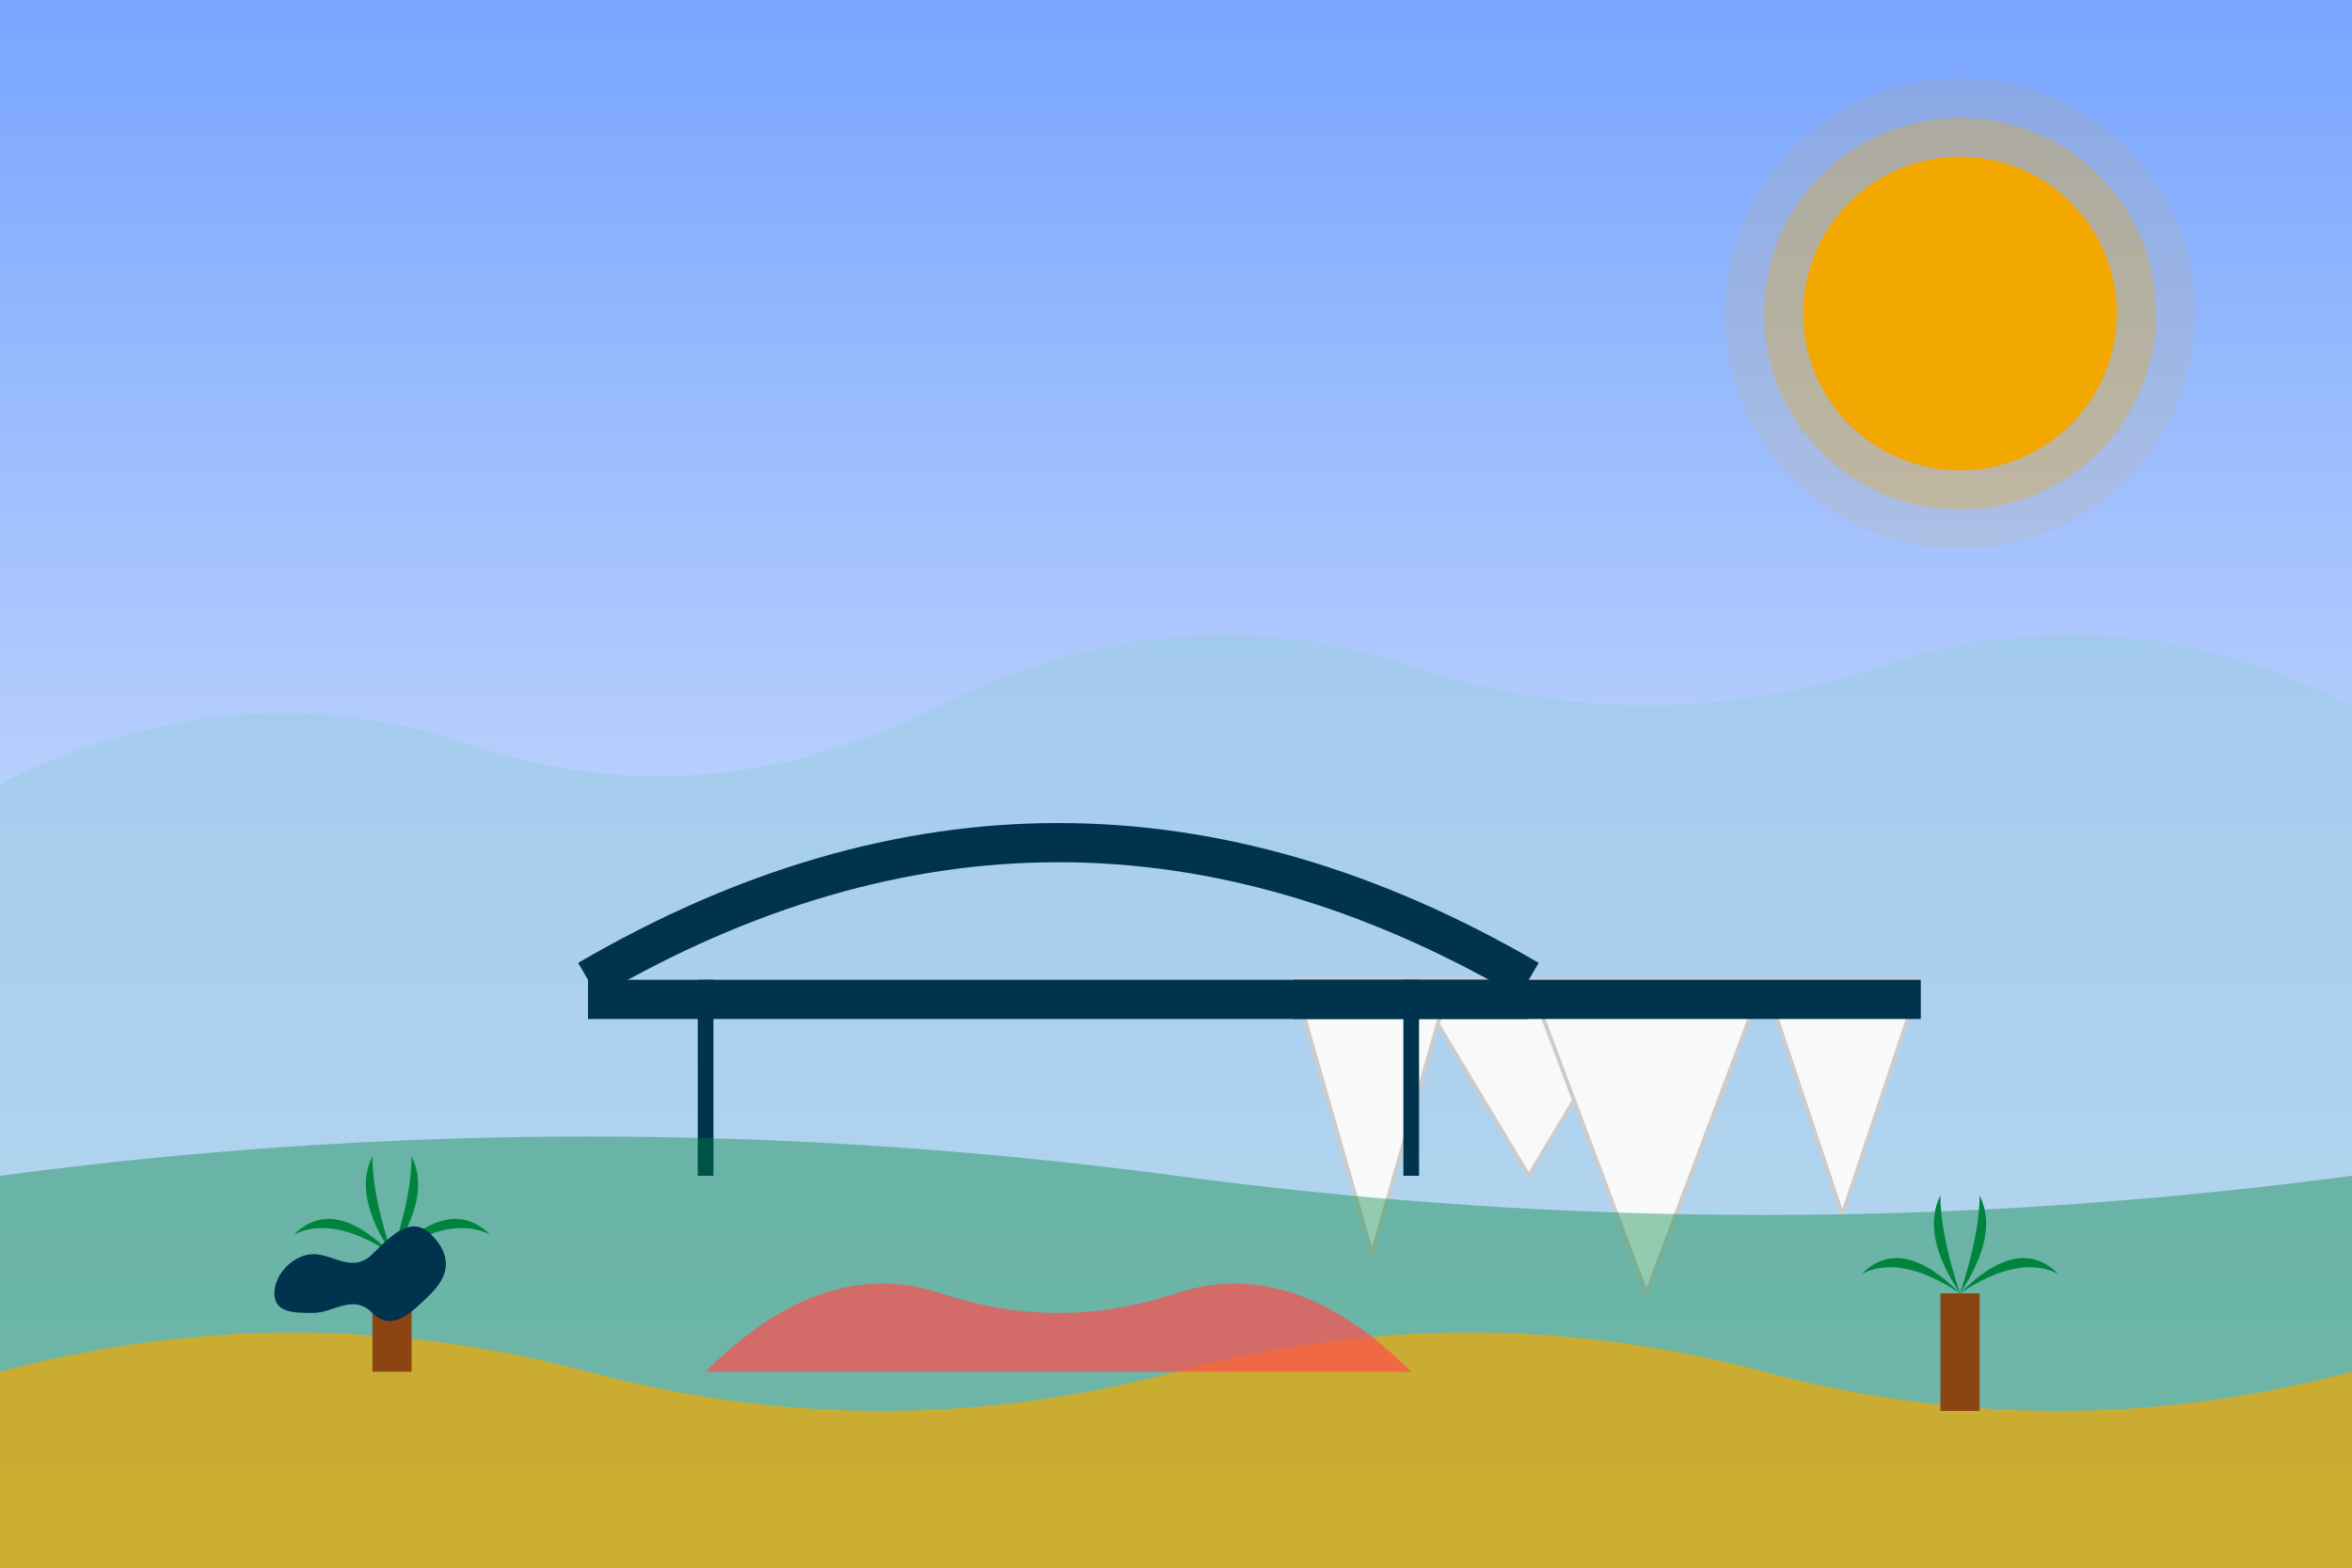 <svg width="600" height="400" viewBox="0 0 600 400" xmlns="http://www.w3.org/2000/svg">
  <rect x="0" y="0" width="600" height="400" fill="#808080" stroke="none"/>
  <!-- Sky gradient background -->
  <defs>
    <linearGradient id="skyGradient" x1="0%" y1="0%" x2="0%" y2="100%">
      <stop offset="0%" style="stop-color:#78A5FF;stop-opacity:1" />
      <stop offset="100%" style="stop-color:#F7F9FB;stop-opacity:1" />
    </linearGradient>
  </defs>
  <rect width="600" height="400" fill="url(#skyGradient)"/>
  
  <!-- Sun -->
  <circle cx="500" cy="80" r="40" fill="#F2A900"/>
  <circle cx="500" cy="80" r="50" fill="#F2A900" opacity="0.3"/>
  <circle cx="500" cy="80" r="60" fill="#F2A900" opacity="0.1"/>
  
  <!-- Distant mountains -->
  <path d="M0,200 Q60,170 120,190 Q180,210 240,180 Q300,150 360,170 Q420,190 480,170 Q540,150 600,180 L600,400 L0,400 Z" fill="#A0CCE8" opacity="0.7"/>
  
  <!-- Sydney Opera House simplified -->
  <path d="M360,250 L390,300 L420,250 Z" fill="#F7F9FB" stroke="#CCCCCC" stroke-width="1"/>
  <path d="M330,250 L350,320 L370,250 Z" fill="#F7F9FB" stroke="#CCCCCC" stroke-width="1"/>
  <path d="M390,250 L420,330 L450,250 Z" fill="#F7F9FB" stroke="#CCCCCC" stroke-width="1"/>
  <path d="M450,250 L470,310 L490,250 Z" fill="#F7F9FB" stroke="#CCCCCC" stroke-width="1"/>
  <rect x="330" y="250" width="160" height="10" fill="#00334E"/>
  
  <!-- Sydney Harbour Bridge simplified -->
  <path d="M150,250 Q270,180 390,250" fill="none" stroke="#00334E" stroke-width="10"/>
  <rect x="150" y="250" width="240" height="10" fill="#00334E"/>
  <line x1="180" y1="250" x2="180" y2="300" stroke="#00334E" stroke-width="4"/>
  <line x1="360" y1="250" x2="360" y2="300" stroke="#00334E" stroke-width="4"/>
  
  <!-- Water -->
  <path d="M0,300 Q150,280 300,300 Q450,320 600,300 L600,400 L0,400 Z" fill="#00843D" opacity="0.4"/>
  
  <!-- Land/beach -->
  <path d="M0,350 Q75,330 150,350 Q225,370 300,350 Q375,330 450,350 Q525,370 600,350 L600,400 L0,400 Z" fill="#F2A900" opacity="0.7"/>
  
  <!-- Palm trees -->
  <g transform="translate(100, 320)">
    <rect x="-5" y="0" width="10" height="30" fill="#8B4513"/>
    <path d="M0,0 Q-15,-10 -25,-5 Q-15,-15 0,0" fill="#00843D"/>
    <path d="M0,0 Q15,-10 25,-5 Q15,-15 0,0" fill="#00843D"/>
    <path d="M0,0 Q-10,-15 -5,-25 Q-5,-15 0,0" fill="#00843D"/>
    <path d="M0,0 Q10,-15 5,-25 Q5,-15 0,0" fill="#00843D"/>
  </g>
  
  <g transform="translate(500, 330)">
    <rect x="-5" y="0" width="10" height="30" fill="#8B4513"/>
    <path d="M0,0 Q-15,-10 -25,-5 Q-15,-15 0,0" fill="#00843D"/>
    <path d="M0,0 Q15,-10 25,-5 Q15,-15 0,0" fill="#00843D"/>
    <path d="M0,0 Q-10,-15 -5,-25 Q-5,-15 0,0" fill="#00843D"/>
    <path d="M0,0 Q10,-15 5,-25 Q5,-15 0,0" fill="#00843D"/>
  </g>
  
  <!-- Kangaroo silhouette -->
  <path d="M70,330 C70,325 75,320 80,320 C85,320 90,325 95,320 C100,315 105,310 110,315 C115,320 115,325 110,330 C105,335 100,340 95,335 C90,330 85,335 80,335 C75,335 70,335 70,330Z" fill="#00334E"/>
  
  <!-- Uluru (Ayers Rock) silhouette -->
  <path d="M180,350 Q210,320 240,330 Q270,340 300,330 Q330,320 360,350 Z" fill="#FF4D4D" opacity="0.7"/>
</svg>
